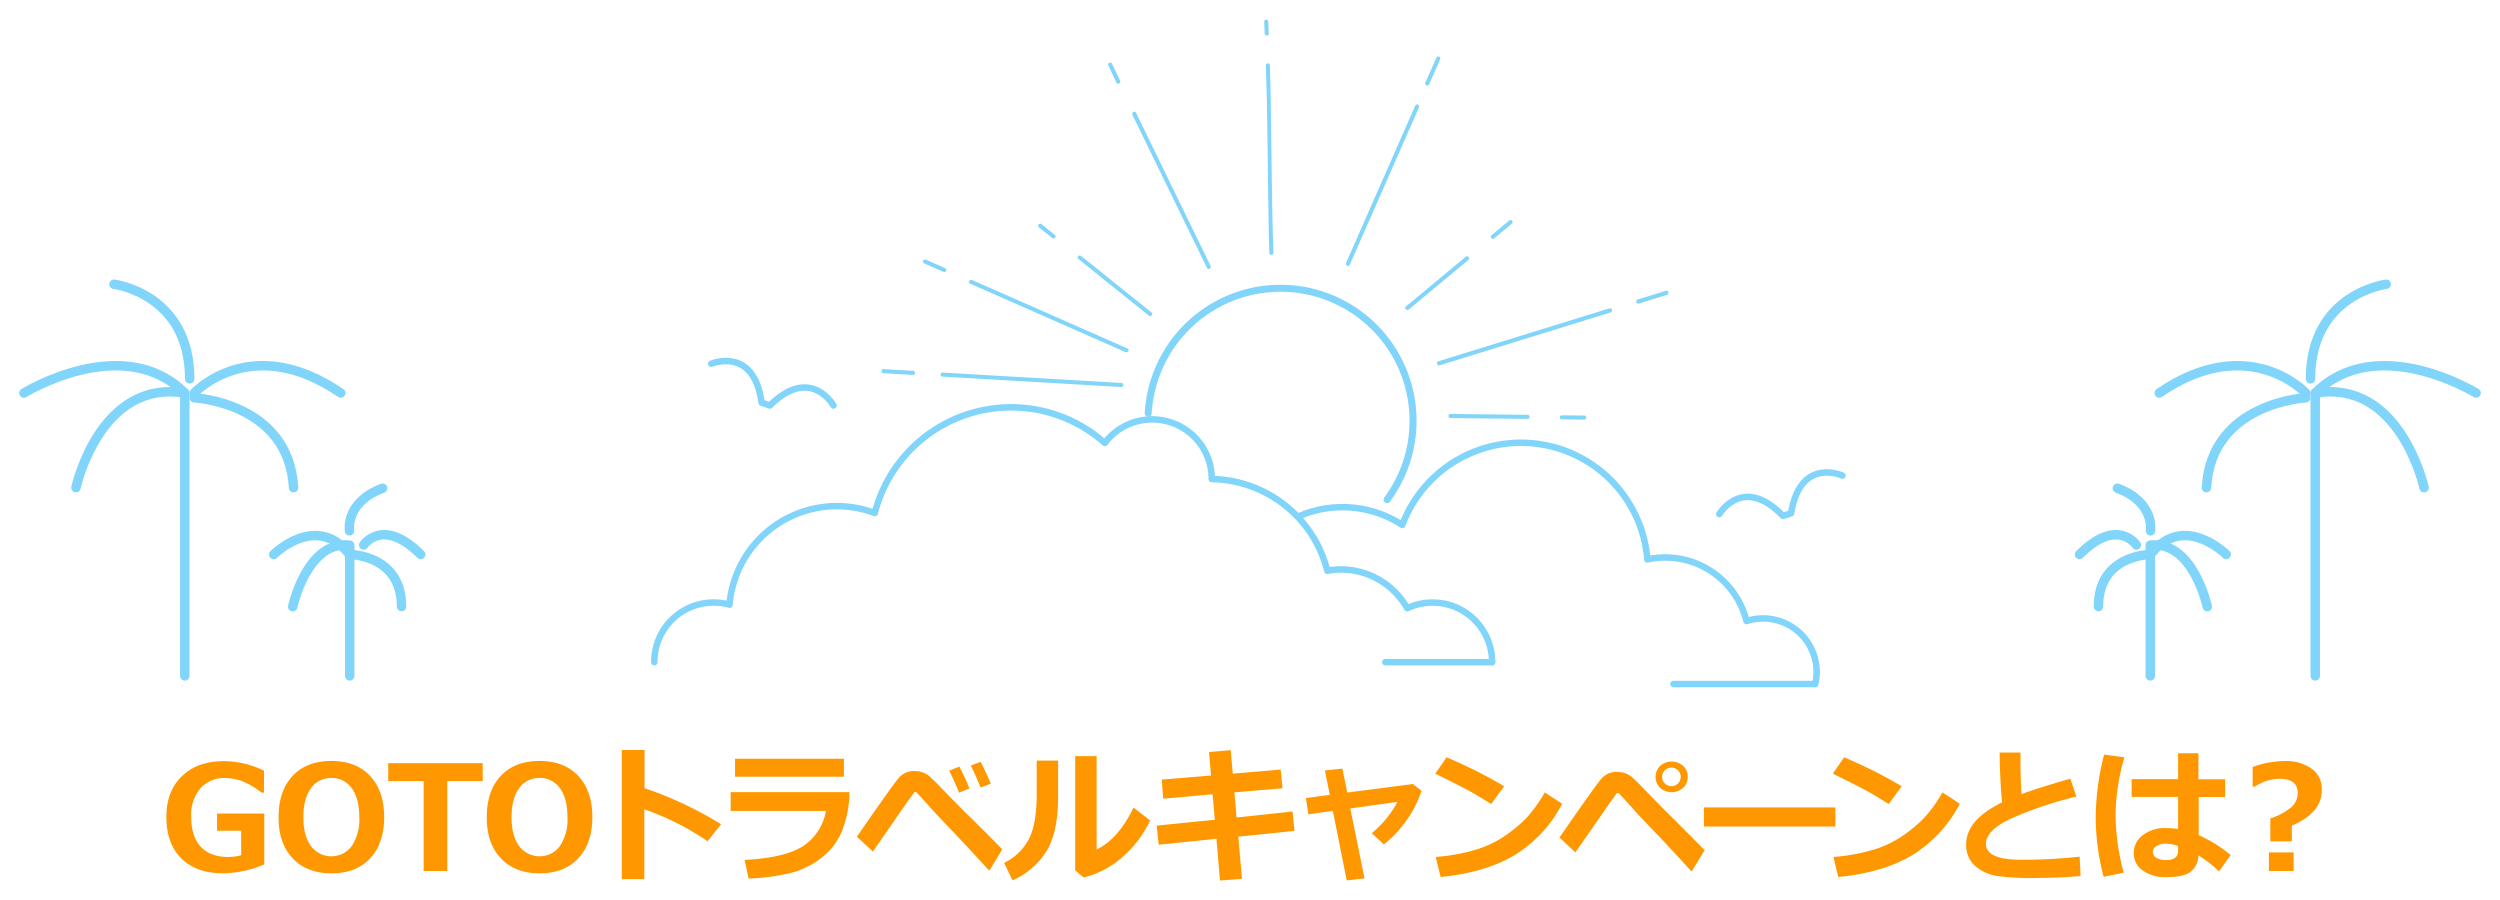 <svg xmlns="http://www.w3.org/2000/svg" viewBox="0 0 614 221"><defs><style>.a{fill:#ff9800;}.b,.c,.d{fill:none;stroke:#81d4fa;stroke-linecap:round;stroke-linejoin:round;}.b{stroke-width:2.32px;}.c{stroke-width:1.59px;}.d{stroke-width:1.72px;}.e{fill:#81d4fa;}</style></defs><path class="a" d="M64.91,212.29a26.68,26.68,0,0,1-10.08,2.2q-6.57,0-10.27-3.64t-3.7-10.2q0-6.32,3.79-10c2.52-2.47,6-3.71,10.32-3.71a22.9,22.9,0,0,1,9.87,2.34v5.38h-.62a18.6,18.6,0,0,0-5.08-2.94,12.44,12.44,0,0,0-3.8-.63,7.8,7.8,0,0,0-6.12,2.52,10.05,10.05,0,0,0-2.26,7q0,4.81,2.33,7.33t6.76,2.53a11.26,11.26,0,0,0,3.18-.44v-6H53.3v-4.22H64.91Z"/><path class="a" d="M81.38,214.49q-6,0-9.5-3.69t-3.46-10.1q0-6.45,3.44-10.13t9.52-3.68q6.06,0,9.52,3.69t3.45,10.12q0,6.39-3.43,10.09T81.38,214.49Zm0-23.42a5.92,5.92,0,0,0-5,2.51c-1.24,1.68-1.87,4-1.87,7.12s.63,5.43,1.87,7.1a6.24,6.24,0,0,0,10,0,11.77,11.77,0,0,0,1.86-7.09q0-4.59-1.85-7.11A5.91,5.91,0,0,0,81.4,191.07Z"/><path class="a" d="M118.55,191.83h-8.7v22.09h-5.8V191.83h-8.7v-4.4h23.2Z"/><path class="a" d="M132.51,214.49q-6,0-9.5-3.69t-3.46-10.1q0-6.45,3.44-10.13t9.52-3.68q6.06,0,9.52,3.69t3.45,10.12q0,6.39-3.44,10.09T132.51,214.49Zm0-23.42a5.92,5.92,0,0,0-5,2.51q-1.87,2.52-1.87,7.12t1.87,7.1a6.24,6.24,0,0,0,10,0,11.77,11.77,0,0,0,1.86-7.09q0-4.59-1.85-7.11A5.92,5.92,0,0,0,132.53,191.07Z"/><path class="a" d="M177.1,202.44l-3.33,4.17a65.28,65.28,0,0,0-15.52-7.84v17.14h-5.54V184.2h5.59v9.38A90.77,90.77,0,0,1,177.1,202.44Z"/><path class="a" d="M208.63,194.55a26.51,26.51,0,0,1-1.66,9.09,15.92,15.92,0,0,1-5.25,7.07,20.62,20.62,0,0,1-8.25,3.86,51.65,51.65,0,0,1-9.61,1.2l-1-4.57q9.81-.52,14.26-3.32a13,13,0,0,0,5.73-8.72H179.45v-4.61Zm-1.36-3.78H180.52v-4.43h26.75Z"/><path class="a" d="M246.17,208.6l-3.2,5.25q-5.76-6.3-9.4-10.1t-5-5.32q-1.31-1.53-3.53-3.88a.7.7,0,0,0-.28-.05.25.25,0,0,0-.16.05c-1,1.34-2.62,3.56-4.73,6.68l-5.48,7.91-3.94-3.64q8.93-12.93,10.36-14.53a4.88,4.88,0,0,1,3.83-1.6,5.63,5.63,0,0,1,1.84.29,5,5,0,0,1,1.52.77,42.27,42.27,0,0,1,3.09,3l5.78,5.91Q240,202.32,246.17,208.6Zm-8.07-14.94-2.55,1c-.91-2.22-1.71-4-2.43-5.39l2.5-1A54.37,54.37,0,0,1,238.1,193.66Zm5.25-1.18-2.51.93c-.82-2-1.63-3.85-2.41-5.4l2.41-.91C241.71,188.76,242.54,190.56,243.35,192.48Z"/><path class="a" d="M259.87,195.85q0,8.27-2.73,13a18.68,18.68,0,0,1-8.47,7.36l-2.06-4.29a13.4,13.4,0,0,0,5.93-5.58q2.07-3.71,2.07-11.26v-8.28h5.26Zm22.6,5.66a27.3,27.3,0,0,1-6.81,9,22.59,22.59,0,0,1-9.5,5l-2.09-1.72V185.71h5.26v22.94q5.39-2.66,9.07-10.32Z"/><path class="a" d="M317.92,204.06l-13.8,1.43.92,10.35-5.42.42L298.76,206l-14.18,1.46-.5-4.69,14.28-1.45-.55-6.25-12.14,1.09-.34-4.7,12.1-1-.5-5.77,5.33-.46.51,5.77,11.76-1,.44,4.6-11.8,1,.53,6.17,13.75-1.47Z"/><path class="a" d="M335.13,215.73l-4.38.5-3.41-17.07-6,.84-.62-4,5.87-.78-1.19-6,4.29-.46,1.19,5.89L347,192.55l2.13,1.69a28.32,28.32,0,0,1-9.24,13.13l-3-2.73a25.57,25.57,0,0,0,6.33-7.7l-11.59,1.62Z"/><path class="a" d="M369.43,193.11l-3.22,4.36q-2.59-1.66-4.61-2.81T352.5,190l2.78-4A115.52,115.52,0,0,1,369.43,193.11Zm14.25,4.29A32,32,0,0,1,372,210q-7.18,4.32-18.19,5.39l-1.2-4.92a47,47,0,0,0,10-1.83,26.27,26.27,0,0,0,7-3.36,35.74,35.74,0,0,0,5.14-4.24,34,34,0,0,0,4.64-6.42Z"/><path class="a" d="M418.66,208.81l-3.2,5.25q-5.88-6.45-9.43-10.13c-2.36-2.46-4-4.21-4.93-5.26s-2.1-2.34-3.54-3.89a.58.58,0,0,0-.21,0,.47.47,0,0,0-.19,0c-.05,0-.52.65-1.41,1.88s-2,2.84-3.36,4.82l-5.48,7.87L383,205.71q8.92-12.93,10.36-14.53a4.88,4.88,0,0,1,3.83-1.6,5.63,5.63,0,0,1,1.84.29,5,5,0,0,1,1.52.77,42.27,42.27,0,0,1,3.09,3l5.78,5.91Q412.48,202.53,418.66,208.81Zm-4.15-18a3.54,3.54,0,0,1-1.13,2.69,4.28,4.28,0,0,1-5.66,0,3.8,3.8,0,0,1,0-5.39,4.28,4.28,0,0,1,5.66,0A3.56,3.56,0,0,1,414.51,190.83Zm-2.37-1.59a2.28,2.28,0,1,0,.64,1.59A2.16,2.16,0,0,0,412.14,189.24Z"/><path class="a" d="M450.77,203H418.48V198.3h32.29Z"/><path class="a" d="M467.07,193.11l-3.21,4.36q-2.61-1.66-4.62-2.81T450.15,190l2.77-4A114.81,114.81,0,0,1,467.07,193.11Zm14.26,4.29A32.12,32.12,0,0,1,469.68,210q-7.2,4.32-18.2,5.39l-1.19-4.92a47.2,47.2,0,0,0,10-1.83,26.27,26.27,0,0,0,7-3.36,35.09,35.09,0,0,0,5.13-4.24,34.47,34.47,0,0,0,4.65-6.42Z"/><path class="a" d="M511,215.15q-5.57.48-10.69.48a61.56,61.56,0,0,1-9.95-.51,10.53,10.53,0,0,1-5.47-2.63,6.84,6.84,0,0,1-2-5.12q0-6,8.82-10.3-.56-6.07-.6-12.24h5.12l0,1.58v.53q0,3.9.25,8.1,4.07-1.53,12-3.79l1.48,4.39a90.8,90.8,0,0,0-16.48,5.6q-5.73,2.81-5.73,6,0,3.9,8.6,3.91H498a125.6,125.6,0,0,0,12.76-.76Z"/><path class="a" d="M521.76,186a52.11,52.11,0,0,0-2.17,13.55,55.07,55.07,0,0,0,2,14.79l-4.94,1a57.61,57.61,0,0,1-1.94-14.54,63.53,63.53,0,0,1,2.06-15.48Zm26.1,24-2.85,4a33.55,33.55,0,0,0-5.08-3.93,5.23,5.23,0,0,1-1.85,4q-1.68,1.35-6.23,1.35a9.36,9.36,0,0,1-5.54-1.59,5,5,0,0,1-2.25-4.31,5.32,5.32,0,0,1,2.27-4.44,8.65,8.65,0,0,1,5.36-1.71,29.85,29.85,0,0,1,3.25.21v-7.86H523.53v-4.36h11.41V185h5v6.38h6.55v4.36H540v9.37A33.87,33.87,0,0,1,547.86,210Zm-12.92-1v-1.23a8.75,8.75,0,0,0-3.25-.55,3.77,3.77,0,0,0-2.05.57,1.71,1.71,0,0,0-.9,1.49,1.59,1.59,0,0,0,.93,1.43,4.34,4.34,0,0,0,2.18.52C533.91,211.27,534.94,210.52,534.94,209Z"/><path class="a" d="M562.88,202.76v3.87h-5.29V201a14.89,14.89,0,0,0,5.25-2.83,4.64,4.64,0,0,0,1.48-3.38c0-2.36-1.51-3.53-4.53-3.53a11.35,11.35,0,0,0-6,1.93h-.54v-4.82a23,23,0,0,1,7.82-1.45,10.82,10.82,0,0,1,6.69,1.88,6,6,0,0,1,2.47,5,7.91,7.91,0,0,1-1.61,5A14.88,14.88,0,0,1,562.88,202.76Zm.44,11.16h-6.08v-4.57h6.08Z"/><path class="b" d="M528.16,130.37s1.17-7-8.13-10.46"/><path class="b" d="M524.68,133.85s-4.65-7-13.95,2.33"/><path class="b" d="M528.16,136.18s-12.78,0-12.78,12.78"/><path class="b" d="M542.11,149s-3.49-16.27-14-15.11V166"/><path class="b" d="M546.76,136.18s-10.46-10.46-18.6,0"/><path class="b" d="M586.05,69.81s-18.59,2.32-18.59,23.24"/><path class="b" d="M608.13,96.53s-24.4-15.1-39.51,0V166"/><path class="b" d="M595.35,119.77s-5.81-26.72-26.73-23.24"/><path class="b" d="M566.3,96.53s-13.94-15.1-36,0"/><path class="b" d="M566.3,97.7s-23.24,1.16-24.4,22.07"/><path class="b" d="M85.84,130.37s-1.17-7,8.13-10.46"/><path class="b" d="M89.32,133.85s4.65-7,14,2.33"/><path class="b" d="M85.84,136.18s12.78,0,12.78,12.78"/><path class="b" d="M71.89,149s3.49-16.27,14-15.11V166"/><path class="b" d="M67.24,136.18s10.46-10.46,18.6,0"/><path class="b" d="M28,69.81s18.59,2.32,18.59,23.24"/><path class="b" d="M5.87,96.53s24.4-15.1,39.51,0V166"/><path class="b" d="M18.65,119.77s5.81-26.72,26.73-23.24"/><path class="b" d="M47.7,96.53s13.94-15.1,36,0"/><path class="b" d="M47.7,97.7s23.24,1.16,24.4,22.07"/><path class="c" d="M204.71,99.59s-5.56-9.94-15.65,0l-2-.69c-1.92-14-12.38-9.57-12.38-9.57"/><path class="c" d="M452.51,116.81s-10.35-4.75-12.62,9.26l-2,.63c-9.84-10.22-15.64-.43-15.64-.43"/><path class="d" d="M282,101.5a32.55,32.55,0,1,1,58.67,21.2"/><path class="e" d="M238.24,69.66l38.18,16.82c.59.26,1.11-.62.51-.88L238.75,68.78c-.59-.26-1.11.61-.51.88Z"/><path class="e" d="M226.93,64.67l4.71,2.08a.54.54,0,0,0,.7-.18.52.52,0,0,0-.19-.7l-4.71-2.07a.51.51,0,0,0-.69.18.51.51,0,0,0,.18.69Z"/><path class="e" d="M275.09,19.79l-2-4.18a.51.51,0,0,0-.88.51l2,4.18a.51.51,0,0,0,.7.18.51.51,0,0,0,.18-.69Z"/><path class="e" d="M297.32,65.3,279,27.68c-.29-.58-1.17-.07-.88.52Q287.25,47,296.44,65.81c.29.59,1.17.07.88-.51Z"/><path class="e" d="M311.61,8.33l-.12-3.08a.51.51,0,0,0-1,0l.12,3.08a.51.51,0,0,0,1,0Z"/><path class="e" d="M312.76,62.12c-.47-12.7-.44-25.43-.68-38.13-.05-2.65-.09-5.3-.19-7.94,0-.65-1-.66-1,0,.46,12.7.44,25.43.67,38.13.05,2.65.09,5.3.19,7.94,0,.65,1,.66,1,0Z"/><path class="e" d="M347.61,25.89l-17,38.65c-.26.6.62,1.11.88.52l17-38.66c.27-.59-.61-1.11-.87-.51Z"/><path class="e" d="M352.8,14.11l-2.7,6.13a.52.52,0,0,0,.18.69.51.51,0,0,0,.7-.18l2.7-6.13a.51.51,0,0,0-.19-.69.51.51,0,0,0-.69.18Z"/><path class="e" d="M259.09,57.7l-3.22-2.59a.51.51,0,1,0-.72.72l3.22,2.59a.54.54,0,0,0,.72,0,.52.52,0,0,0,0-.72Z"/><path class="e" d="M282.85,76.78,265.53,62.87c-.5-.4-1.22.31-.71.72L282.13,77.5c.5.4,1.23-.31.72-.72Z"/><path class="e" d="M402.49,74.56l6.92-2.15c.62-.19.36-1.17-.27-1l-6.92,2.15a.51.51,0,0,0,.27,1Z"/><path class="e" d="M353.54,89.73l42-13a.51.51,0,0,0-.27-1l-42,13c-.62.19-.36,1.17.27,1Z"/><path class="e" d="M224.26,91.08,217,90.66c-.65,0-.65,1,0,1l7.24.42c.65,0,.65-1,0-1Z"/><path class="e" d="M275.41,94.06,231.49,91.5c-.65,0-.65,1,0,1l43.92,2.55c.66,0,.65-1,0-1Z"/><path class="e" d="M367,58.52l4.36-3.63a.51.51,0,0,0-.72-.72l-4.36,3.63a.52.52,0,0,0,0,.72.53.53,0,0,0,.72,0Z"/><path class="e" d="M346,76l14.68-12.21c.5-.41-.22-1.13-.72-.71l-14.67,12.2c-.51.42.22,1.13.71.72Z"/><path class="e" d="M383.5,103l5.67.06a.51.51,0,0,0,0-1L383.5,102a.51.51,0,0,0,0,1Z"/><path class="e" d="M356.16,102.67l19.09.21a.51.51,0,0,0,0-1l-19.09-.21a.51.51,0,0,0,0,1Z"/><path class="c" d="M366.46,162.63a14.61,14.61,0,0,0-20.85-13.24,18.69,18.69,0,0,0-16.29-9.53,18.25,18.25,0,0,0-3.33.32,29.81,29.81,0,0,0-28.38-22.53v0a14.62,14.62,0,0,0-26.27-8.86A34.6,34.6,0,0,0,214.84,126a26.47,26.47,0,0,0-35.68,22.51,14.57,14.57,0,0,0-18.46,14.11"/><line class="c" x1="340.23" y1="162.63" x2="366.46" y2="162.63"/><path class="c" d="M411,168h34.83A13.15,13.15,0,0,0,433,151.89a13.27,13.27,0,0,0-4.06.64,20.59,20.59,0,0,0-24.35-15.14,31.14,31.14,0,0,0-60.19-8.46,26.84,26.84,0,0,0-25.11-2.26"/></svg>
